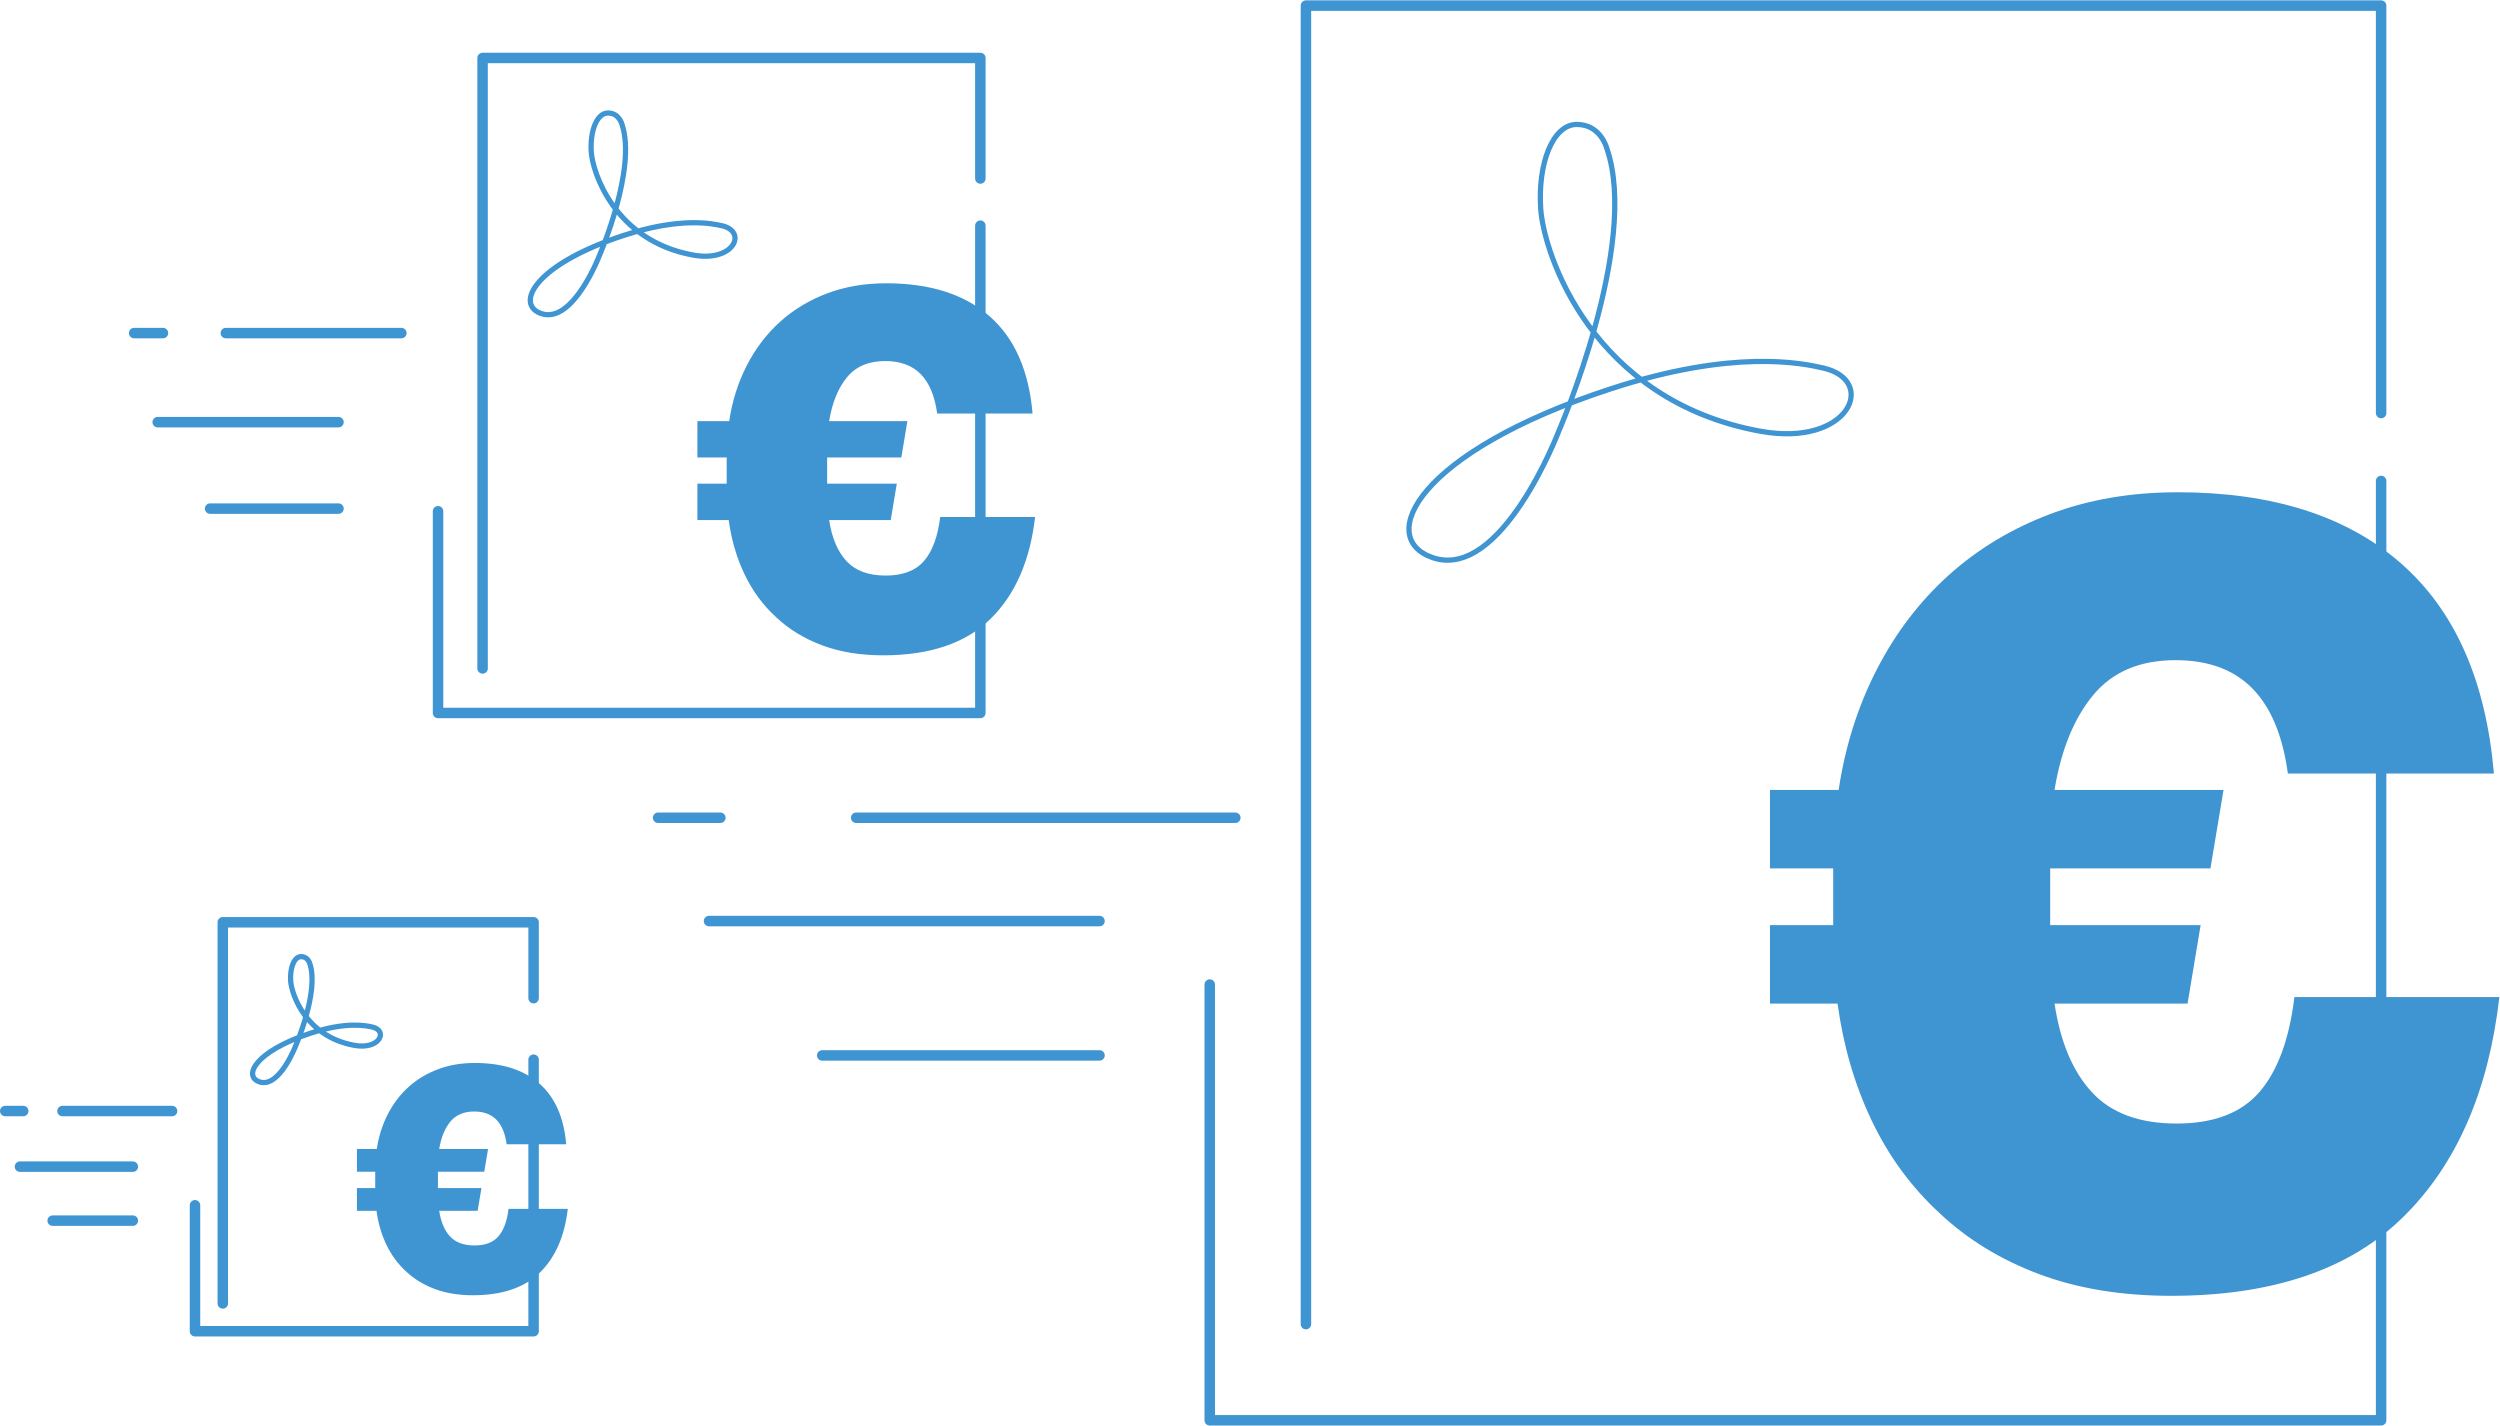 <?xml version="1.0" encoding="UTF-8" standalone="no"?>
<svg
   xmlns:dc="http://purl.org/dc/elements/1.1/"
   xmlns:cc="http://creativecommons.org/ns#"
   xmlns:rdf="http://www.w3.org/1999/02/22-rdf-syntax-ns#"
   xmlns:svg="http://www.w3.org/2000/svg"
   xmlns="http://www.w3.org/2000/svg"
   viewBox="0 0 636.013 362.667"
   height="362.667"
   width="636.013"
   xml:space="preserve"
   id="svg2"
   version="1.1"><defs
     id="defs6" /><g
     transform="matrix(1.333,0,0,-1.333,0,362.667)"
     id="g10"><g
       transform="scale(0.1)"
       id="g12"><path
         id="path14"
         style="fill:none;stroke:#3f94d2;stroke-width:20;stroke-linecap:round;stroke-linejoin:round;stroke-miterlimit:10;stroke-dasharray:none;stroke-opacity:1"
         d="m 1871.01,2380 v 230 H 921.008 V 1445" /><path
         id="path16"
         style="fill:none;stroke:#3f94d2;stroke-width:20;stroke-linecap:round;stroke-linejoin:round;stroke-miterlimit:10;stroke-dasharray:none;stroke-opacity:1"
         d="M 836.008,1745 V 1360 H 1871.01 v 930" /><path
         id="path18"
         style="fill:none;stroke:#3f94d2;stroke-width:10;stroke-linecap:round;stroke-linejoin:round;stroke-miterlimit:10;stroke-dasharray:none;stroke-opacity:1"
         d="m 1186.9,2483.74 c 0,0 -5.32,21.26 -26.58,21.26 -21.26,0 -34.54,-34.55 -31.89,-74.41 2.66,-39.87 45.3,-169.44 194.01,-196.66 78.63,-14.4 104.17,44.66 55.81,55.8 -18.86,4.35 -79.29,17.3 -188.69,-18.6 -170.09,-55.81 -207.005,-131.36 -156.8,-148.83 61.12,-21.25 111.62,111.63 111.62,111.63 0,0 71.75,164.77 42.52,249.81 z" /><path
         id="path20"
         style="fill:none;stroke:#3f94d2;stroke-width:20;stroke-linecap:round;stroke-linejoin:round;stroke-miterlimit:10;stroke-dasharray:none;stroke-opacity:1"
         d="m 431.008,2085 h 335" /><path
         id="path22"
         style="fill:none;stroke:#3f94d2;stroke-width:20;stroke-linecap:round;stroke-linejoin:round;stroke-miterlimit:10;stroke-dasharray:none;stroke-opacity:1"
         d="m 256.008,2085 h 55" /><path
         id="path24"
         style="fill:none;stroke:#3f94d2;stroke-width:20;stroke-linecap:round;stroke-linejoin:round;stroke-miterlimit:10;stroke-dasharray:none;stroke-opacity:1"
         d="m 301.008,1915 h 345" /><path
         id="path26"
         style="fill:none;stroke:#3f94d2;stroke-width:20;stroke-linecap:round;stroke-linejoin:round;stroke-miterlimit:10;stroke-dasharray:none;stroke-opacity:1"
         d="m 401.008,1750 h 245" /><path
         id="path28"
         style="fill:#3f94d2;fill-opacity:1;fill-rule:nonzero;stroke:none"
         d="m 1331.01,1917 h 60.69 c 5.78,38.54 17.01,74.02 33.72,106.45 16.69,32.43 37.89,60.21 63.58,83.33 25.68,23.12 55.54,41.1 89.59,53.95 34.04,12.84 71.61,19.27 112.71,19.27 83.49,0 149.16,-20.88 197.01,-62.62 47.84,-41.75 75.29,-103.73 82.37,-185.93 H 1788.6 c -4.49,33.39 -14.93,58.44 -31.31,75.15 -16.37,16.69 -39.01,25.04 -67.91,25.04 -31.48,0 -55.73,-10.28 -72.73,-30.82 -17.03,-20.57 -28.43,-48.51 -34.2,-83.82 h 149.32 l -11.56,-69.36 h -141.62 v -50.1 h 132.95 l -11.56,-69.36 h -117.53 c 5.13,-34.06 16.21,-60.24 33.23,-78.53 17.01,-18.3 41.91,-27.44 74.66,-27.44 32.76,0 57.16,9.3 73.21,27.94 16.05,18.62 26.33,46.56 30.83,83.81 h 181.12 c -9.64,-83.49 -38.05,-148.35 -85.26,-194.59 -47.21,-46.25 -115.45,-69.37 -204.71,-69.37 -43.69,0 -82.54,6.38 -116.57,19.12 -34.05,12.75 -63.27,30.6 -87.67,53.55 -25.04,22.95 -45.13,50.21 -60.21,81.75 -15.1,31.56 -25.21,66.15 -30.34,103.76 h -59.73 v 69.36 h 55.87 v 50.1 h -55.87 V 1917" /><path
         id="path30"
         style="fill:none;stroke:#3f94d2;stroke-width:20;stroke-linecap:round;stroke-linejoin:round;stroke-miterlimit:10;stroke-dasharray:none;stroke-opacity:1"
         d="M 1018.38,815.699 V 960.48 H 425.215 V 233.082" /><path
         id="path32"
         style="fill:none;stroke:#3f94d2;stroke-width:20;stroke-linecap:round;stroke-linejoin:round;stroke-miterlimit:10;stroke-dasharray:none;stroke-opacity:1"
         d="M 372.145,420.391 V 180 h 646.235 v 518.238" /><path
         id="path34"
         style="fill:none;stroke:#3f94d2;stroke-width:10;stroke-linecap:round;stroke-linejoin:round;stroke-miterlimit:10;stroke-dasharray:none;stroke-opacity:1"
         d="m 591.234,881.648 c 0,0 -3.312,13.274 -16.589,13.274 -13.278,0 -21.575,-21.57 -19.915,-46.461 1.661,-24.902 28.282,-105.789 121.133,-122.801 49.098,-8.98 65.043,27.891 34.852,34.86 -11.774,2.699 -49.508,10.789 -117.82,-11.622 -106.2,-34.847 -129.247,-82.027 -97.907,-92.918 38.172,-13.281 69.7,69.68 69.7,69.68 0,0 44.8,102.879 26.546,155.988 z" /><path
         id="path36"
         style="fill:none;stroke:#3f94d2;stroke-width:20;stroke-linecap:round;stroke-linejoin:round;stroke-miterlimit:10;stroke-dasharray:none;stroke-opacity:1"
         d="M 119.27,600.238 H 328.438" /><path
         id="path38"
         style="fill:none;stroke:#3f94d2;stroke-width:20;stroke-linecap:round;stroke-linejoin:round;stroke-miterlimit:10;stroke-dasharray:none;stroke-opacity:1"
         d="M 10,600.238 H 44.34" /><path
         id="path40"
         style="fill:none;stroke:#3f94d2;stroke-width:20;stroke-linecap:round;stroke-linejoin:round;stroke-miterlimit:10;stroke-dasharray:none;stroke-opacity:1"
         d="M 38.094,494.09 H 253.512" /><path
         id="path42"
         style="fill:none;stroke:#3f94d2;stroke-width:20;stroke-linecap:round;stroke-linejoin:round;stroke-miterlimit:10;stroke-dasharray:none;stroke-opacity:1"
         d="M 100.535,391.07 H 253.512" /><path
         id="path44"
         style="fill:#3f94d2;fill-opacity:1;fill-rule:nonzero;stroke:none"
         d="m 681.215,527.781 h 37.894 c 3.61,24.071 10.621,46.207 21.059,66.469 10.418,20.238 23.648,37.602 39.695,52.031 16.035,14.438 34.684,25.66 55.942,33.688 21.25,8.019 44.707,12.019 70.379,12.019 52.121,0 93.129,-13.027 123.006,-39.09 29.87,-26.066 47.01,-64.769 51.43,-116.089 H 966.934 c -2.813,20.851 -9.329,36.48 -19.551,46.91 -10.227,10.429 -24.36,15.652 -42.406,15.652 -19.657,0 -34.797,-6.422 -45.411,-19.25 -10.636,-12.84 -17.75,-30.289 -21.359,-52.34 h 93.238 l -7.222,-43.312 h -88.418 v -31.278 h 83.008 l -7.219,-43.3 h -73.387 c 3.203,-21.27 10.121,-37.61 20.754,-49.032 10.625,-11.437 26.168,-17.14 46.613,-17.14 20.457,0 35.692,5.812 45.719,17.441 10.02,11.629 16.441,29.07 19.25,52.34 h 113.087 c -6.02,-52.129 -23.76,-92.641 -53.24,-121.512 -29.47,-28.867 -72.085,-43.308 -127.816,-43.308 -27.277,0 -51.535,3.992 -72.785,11.941 -21.258,7.961 -39.5,19.109 -54.738,33.438 -15.641,14.32 -28.176,31.339 -37.594,51.05 -9.43,19.692 -15.742,41.289 -18.945,64.782 h -37.297 v 43.3 h 34.89 v 31.278 h -34.89 v 43.312" /><path
         id="path46"
         style="fill:none;stroke:#3f94d2;stroke-width:20;stroke-linecap:round;stroke-linejoin:round;stroke-miterlimit:10;stroke-dasharray:none;stroke-opacity:1"
         d="M 4544.4,1932.4 V 2710 h -2052 V 193.602" /><path
         id="path48"
         style="fill:none;stroke:#3f94d2;stroke-width:20;stroke-linecap:round;stroke-linejoin:round;stroke-miterlimit:10;stroke-dasharray:none;stroke-opacity:1"
         d="M 2308.81,841.602 V 10 H 4544.4 v 1792.8" /><path
         id="path50"
         style="fill:none;stroke:#3f94d2;stroke-width:10;stroke-linecap:round;stroke-linejoin:round;stroke-miterlimit:10;stroke-dasharray:none;stroke-opacity:1"
         d="m 3066.74,2437.27 c 0,0 -11.49,45.93 -57.41,45.93 -45.92,0 -74.62,-74.63 -68.89,-160.74 5.74,-86.1 97.85,-365.97 419.05,-424.78 169.86,-31.11 225.01,96.46 120.56,120.54 -40.72,9.39 -171.27,37.36 -407.58,-40.18 -367.38,-120.55 -447.12,-283.75 -338.68,-321.46 132.03,-45.93 241.09,241.1 241.09,241.1 0,0 155,355.91 91.86,539.59 z" /><path
         id="path52"
         style="fill:none;stroke:#3f94d2;stroke-width:20;stroke-linecap:round;stroke-linejoin:round;stroke-miterlimit:10;stroke-dasharray:none;stroke-opacity:1"
         d="m 1634.01,1160 h 723.6" /><path
         id="path54"
         style="fill:none;stroke:#3f94d2;stroke-width:20;stroke-linecap:round;stroke-linejoin:round;stroke-miterlimit:10;stroke-dasharray:none;stroke-opacity:1"
         d="M 1256.01,1160 H 1374.8" /><path
         id="path56"
         style="fill:none;stroke:#3f94d2;stroke-width:20;stroke-linecap:round;stroke-linejoin:round;stroke-miterlimit:10;stroke-dasharray:none;stroke-opacity:1"
         d="m 1353.21,962.801 h 745.2" /><path
         id="path58"
         style="fill:none;stroke:#3f94d2;stroke-width:20;stroke-linecap:round;stroke-linejoin:round;stroke-miterlimit:10;stroke-dasharray:none;stroke-opacity:1"
         d="m 1569.21,706.398 h 529.2" /><path
         id="path60"
         style="fill:#3f94d2;fill-opacity:1;fill-rule:nonzero;stroke:none"
         d="m 3378.01,1213.12 h 131.09 c 12.48,83.24 36.74,159.87 72.83,229.94 36.06,70.03 81.84,130.05 137.34,179.99 55.47,49.94 119.97,88.76 193.52,116.54 73.52,27.73 154.66,41.61 243.46,41.61 180.32,0 322.18,-45.09 425.54,-135.26 103.32,-90.19 162.63,-224.05 177.91,-401.6 h -393.28 c -9.72,72.12 -32.26,126.22 -67.63,162.31 -35.38,36.06 -84.28,54.1 -146.7,54.1 -67.99,0 -120.37,-22.21 -157.1,-66.59 -36.79,-44.41 -61.4,-104.77 -73.88,-181.04 h 322.54 L 4218.67,1063.3 H 3912.79 V 955.102 h 287.16 L 4174.98,805.27 h -253.87 c 11.09,-73.571 35.02,-130.11 71.79,-169.622 36.75,-39.539 90.52,-59.269 161.27,-59.269 70.74,0 123.46,20.09 158.14,60.34 34.66,40.222 56.87,100.57 66.6,181.031 h 391.2 C 4749.3,637.41 4687.91,497.301 4585.95,397.43 4483.98,297.551 4336.57,247.602 4143.77,247.602 c -94.37,0 -178.27,13.789 -251.79,41.296 -73.55,27.543 -136.65,66.09 -189.36,115.672 -54.1,49.559 -97.47,108.442 -130.05,176.59 -32.62,68.149 -54.46,142.86 -65.55,224.11 H 3378.01 V 955.102 H 3498.7 V 1063.3 h -120.69 v 149.82" /></g></g></svg>